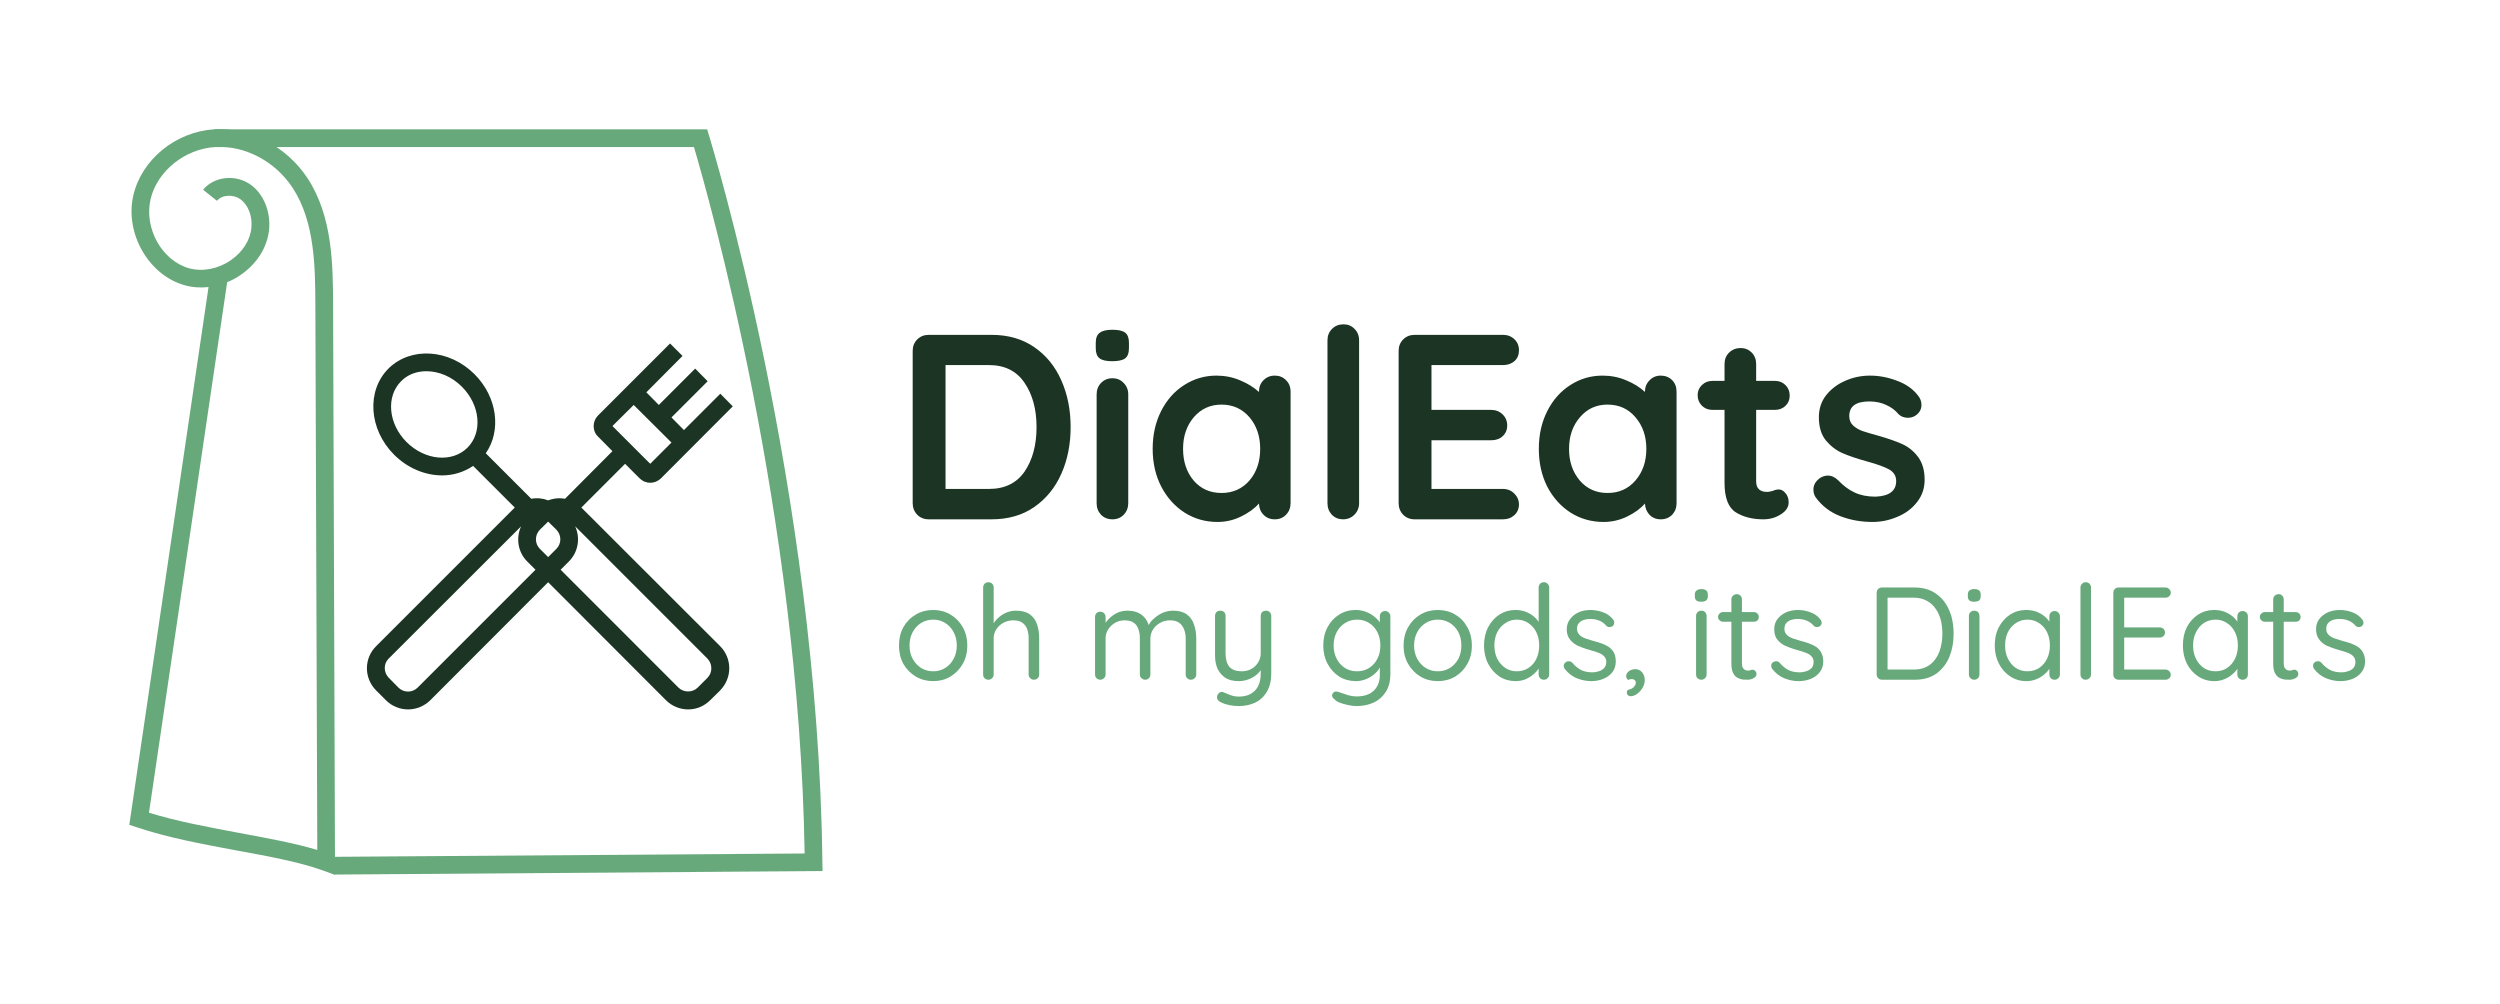 <svg xmlns="http://www.w3.org/2000/svg" version="1.1" xmlns:xlink="http://www.w3.org/1999/xlink" xmlns:svgjs="http://svgjs.dev/svgjs" viewBox="0 0 14.23 5.716"><g transform="matrix(1,0,0,1,5.082,1.846)"><rect width="14.23" height="14.23" x="-5.082" y="-6.103" fill="#ffffff"></rect><g><path d=" M 0.805 0.13 Q 0.906 0.199 0.959 0.319 Q 1.012 0.438 1.012 0.585 Q 1.012 0.732 0.959 0.851 Q 0.906 0.97 0.805 1.04 Q 0.704 1.11 0.562 1.11 L 0.204 1.11 Q 0.165 1.11 0.139 1.084 Q 0.113 1.057 0.113 1.018 L 0.113 0.151 Q 0.113 0.112 0.139 0.086 Q 0.165 0.06 0.204 0.06 L 0.562 0.06 Q 0.704 0.06 0.805 0.13 M 0.75 0.838 Q 0.818 0.738 0.818 0.585 Q 0.818 0.432 0.749 0.332 Q 0.681 0.232 0.547 0.232 L 0.3 0.232 L 0.3 0.937 L 0.547 0.937 Q 0.682 0.937 0.75 0.838 M 1.314 1.084 Q 1.289 1.11 1.25 1.11 Q 1.211 1.11 1.185 1.084 Q 1.16 1.057 1.16 1.018 L 1.16 0.399 Q 1.16 0.36 1.185 0.334 Q 1.211 0.307 1.25 0.307 Q 1.289 0.307 1.314 0.334 Q 1.34 0.36 1.34 0.399 L 1.34 1.018 Q 1.34 1.057 1.314 1.084 M 1.176 0.193 Q 1.155 0.177 1.155 0.135 L 1.155 0.106 Q 1.155 0.064 1.178 0.048 Q 1.2 0.031 1.25 0.031 Q 1.302 0.031 1.323 0.048 Q 1.344 0.064 1.344 0.106 L 1.344 0.135 Q 1.344 0.178 1.322 0.194 Q 1.301 0.21 1.248 0.21 Q 1.197 0.21 1.176 0.193 M 2.238 0.318 Q 2.264 0.343 2.264 0.384 L 2.264 1.018 Q 2.264 1.057 2.238 1.084 Q 2.213 1.11 2.174 1.11 Q 2.135 1.11 2.11 1.084 Q 2.085 1.059 2.084 1.02 Q 2.046 1.063 1.982 1.094 Q 1.919 1.125 1.848 1.125 Q 1.745 1.125 1.661 1.072 Q 1.577 1.018 1.528 0.924 Q 1.479 0.829 1.479 0.709 Q 1.479 0.589 1.527 0.494 Q 1.575 0.399 1.658 0.346 Q 1.742 0.292 1.842 0.292 Q 1.914 0.292 1.977 0.319 Q 2.04 0.345 2.084 0.385 L 2.084 0.384 Q 2.084 0.345 2.109 0.319 Q 2.135 0.292 2.174 0.292 Q 2.213 0.292 2.238 0.318 M 2.03 0.889 Q 2.091 0.817 2.091 0.709 Q 2.091 0.601 2.03 0.529 Q 1.968 0.457 1.871 0.457 Q 1.775 0.457 1.713 0.529 Q 1.652 0.601 1.652 0.709 Q 1.652 0.817 1.712 0.889 Q 1.773 0.96 1.871 0.96 Q 1.968 0.96 2.03 0.889 M 2.627 1.084 Q 2.601 1.11 2.562 1.11 Q 2.525 1.11 2.499 1.084 Q 2.474 1.057 2.474 1.018 L 2.474 0.091 Q 2.474 0.052 2.5 0.026 Q 2.526 -2.220446049250313e-16 2.565 -2.220446049250313e-16 Q 2.603 -2.220446049250313e-16 2.628 0.026 Q 2.654 0.052 2.654 0.091 L 2.654 1.018 Q 2.654 1.057 2.627 1.084 M 3.538 0.964 Q 3.564 0.99 3.564 1.024 Q 3.564 1.062 3.538 1.086 Q 3.512 1.11 3.473 1.11 L 2.97 1.11 Q 2.931 1.11 2.905 1.084 Q 2.879 1.057 2.879 1.018 L 2.879 0.151 Q 2.879 0.112 2.905 0.086 Q 2.931 0.06 2.97 0.06 L 3.473 0.06 Q 3.512 0.06 3.538 0.085 Q 3.564 0.109 3.564 0.148 Q 3.564 0.186 3.539 0.209 Q 3.513 0.232 3.473 0.232 L 3.066 0.232 L 3.066 0.487 L 3.405 0.487 Q 3.444 0.487 3.47 0.512 Q 3.497 0.537 3.497 0.576 Q 3.497 0.613 3.471 0.637 Q 3.446 0.66 3.405 0.66 L 3.066 0.66 L 3.066 0.937 L 3.473 0.937 Q 3.512 0.937 3.538 0.964 M 4.436 0.318 Q 4.461 0.343 4.461 0.384 L 4.461 1.018 Q 4.461 1.057 4.436 1.084 Q 4.41 1.11 4.371 1.11 Q 4.332 1.11 4.307 1.084 Q 4.283 1.059 4.281 1.02 Q 4.244 1.063 4.18 1.094 Q 4.116 1.125 4.046 1.125 Q 3.942 1.125 3.858 1.072 Q 3.774 1.018 3.725 0.924 Q 3.677 0.829 3.677 0.709 Q 3.677 0.589 3.725 0.494 Q 3.773 0.399 3.856 0.346 Q 3.939 0.292 4.04 0.292 Q 4.112 0.292 4.175 0.319 Q 4.238 0.345 4.281 0.385 L 4.281 0.384 Q 4.281 0.345 4.307 0.319 Q 4.332 0.292 4.371 0.292 Q 4.41 0.292 4.436 0.318 M 4.227 0.889 Q 4.289 0.817 4.289 0.709 Q 4.289 0.601 4.227 0.529 Q 4.166 0.457 4.068 0.457 Q 3.972 0.457 3.911 0.529 Q 3.849 0.601 3.849 0.709 Q 3.849 0.817 3.91 0.889 Q 3.971 0.96 4.068 0.96 Q 4.166 0.96 4.227 0.889 M 5.081 0.961 Q 5.099 0.981 5.099 1.014 Q 5.099 1.054 5.054 1.082 Q 5.01 1.11 4.955 1.11 Q 4.862 1.11 4.798 1.07 Q 4.734 1.03 4.734 0.901 L 4.734 0.487 L 4.665 0.487 Q 4.629 0.487 4.605 0.463 Q 4.581 0.439 4.581 0.403 Q 4.581 0.369 4.605 0.346 Q 4.629 0.322 4.665 0.322 L 4.734 0.322 L 4.734 0.226 Q 4.734 0.187 4.76 0.161 Q 4.787 0.135 4.826 0.135 Q 4.863 0.135 4.889 0.161 Q 4.914 0.187 4.914 0.226 L 4.914 0.322 L 5.021 0.322 Q 5.057 0.322 5.081 0.346 Q 5.105 0.37 5.105 0.406 Q 5.105 0.441 5.081 0.464 Q 5.057 0.487 5.021 0.487 L 4.914 0.487 L 4.914 0.894 Q 4.914 0.925 4.931 0.94 Q 4.947 0.954 4.976 0.954 Q 4.988 0.954 5.009 0.948 Q 5.027 0.94 5.043 0.94 Q 5.064 0.94 5.081 0.961 M 5.24 0.94 Q 5.24 0.901 5.279 0.874 Q 5.3 0.861 5.322 0.861 Q 5.354 0.861 5.382 0.889 Q 5.427 0.936 5.476 0.958 Q 5.525 0.981 5.594 0.981 Q 5.711 0.976 5.711 0.892 Q 5.711 0.849 5.671 0.826 Q 5.631 0.804 5.547 0.781 Q 5.46 0.757 5.405 0.733 Q 5.351 0.709 5.311 0.661 Q 5.271 0.612 5.271 0.529 Q 5.271 0.457 5.312 0.404 Q 5.354 0.351 5.42 0.322 Q 5.487 0.292 5.562 0.292 Q 5.639 0.292 5.715 0.321 Q 5.792 0.349 5.835 0.405 Q 5.855 0.429 5.855 0.459 Q 5.855 0.493 5.826 0.516 Q 5.805 0.532 5.778 0.532 Q 5.745 0.532 5.724 0.511 Q 5.697 0.478 5.654 0.459 Q 5.612 0.439 5.558 0.439 Q 5.444 0.439 5.444 0.522 Q 5.444 0.555 5.465 0.575 Q 5.486 0.595 5.518 0.607 Q 5.55 0.618 5.609 0.634 Q 5.69 0.657 5.744 0.681 Q 5.798 0.705 5.835 0.754 Q 5.873 0.804 5.873 0.885 Q 5.873 0.958 5.829 1.013 Q 5.786 1.068 5.717 1.096 Q 5.649 1.125 5.577 1.125 Q 5.478 1.125 5.393 1.092 Q 5.307 1.059 5.253 0.985 Q 5.24 0.967 5.24 0.94" fill="#1c3423" fill-rule="nonzero"></path></g><g><path d=" M 0.424 1.828 Q 0.424 1.887 0.398 1.933 Q 0.372 1.978 0.328 2.005 Q 0.284 2.031 0.23 2.031 Q 0.175 2.031 0.131 2.005 Q 0.086 1.978 0.06 1.933 Q 0.035 1.887 0.035 1.828 Q 0.035 1.77 0.06 1.724 Q 0.086 1.678 0.131 1.652 Q 0.175 1.626 0.23 1.626 Q 0.284 1.626 0.328 1.652 Q 0.372 1.678 0.398 1.724 Q 0.424 1.77 0.424 1.828 M 0.364 1.828 Q 0.364 1.785 0.346 1.752 Q 0.329 1.719 0.298 1.7 Q 0.268 1.681 0.23 1.681 Q 0.191 1.681 0.161 1.7 Q 0.131 1.719 0.113 1.752 Q 0.095 1.785 0.095 1.828 Q 0.095 1.871 0.113 1.904 Q 0.131 1.937 0.161 1.956 Q 0.191 1.975 0.23 1.975 Q 0.268 1.975 0.298 1.956 Q 0.329 1.937 0.346 1.904 Q 0.364 1.871 0.364 1.828 M 0.701 1.63 Q 0.751 1.63 0.78 1.651 Q 0.809 1.672 0.821 1.708 Q 0.833 1.744 0.833 1.787 L 0.833 1.993 Q 0.833 2.006 0.825 2.014 Q 0.816 2.023 0.803 2.023 Q 0.791 2.023 0.782 2.014 Q 0.773 2.006 0.773 1.993 L 0.773 1.787 Q 0.773 1.759 0.765 1.736 Q 0.757 1.713 0.738 1.699 Q 0.719 1.685 0.686 1.685 Q 0.655 1.685 0.629 1.699 Q 0.604 1.713 0.589 1.736 Q 0.574 1.759 0.574 1.787 L 0.574 1.993 Q 0.574 2.006 0.565 2.014 Q 0.557 2.023 0.544 2.023 Q 0.531 2.023 0.522 2.014 Q 0.514 2.006 0.514 1.993 L 0.514 1.498 Q 0.514 1.486 0.522 1.477 Q 0.531 1.468 0.544 1.468 Q 0.557 1.468 0.566 1.477 Q 0.574 1.486 0.574 1.498 L 0.574 1.723 L 0.559 1.739 Q 0.563 1.72 0.575 1.7 Q 0.588 1.68 0.608 1.664 Q 0.627 1.648 0.651 1.639 Q 0.675 1.63 0.701 1.63 M 1.336 1.63 Q 1.387 1.63 1.419 1.656 Q 1.451 1.681 1.461 1.729 L 1.45 1.729 L 1.455 1.715 Q 1.464 1.694 1.486 1.675 Q 1.508 1.655 1.536 1.642 Q 1.565 1.63 1.595 1.63 Q 1.645 1.63 1.673 1.651 Q 1.702 1.672 1.714 1.708 Q 1.727 1.744 1.727 1.788 L 1.727 1.993 Q 1.727 2.006 1.718 2.014 Q 1.709 2.023 1.697 2.023 Q 1.683 2.023 1.675 2.014 Q 1.667 2.006 1.667 1.993 L 1.667 1.789 Q 1.667 1.76 1.658 1.737 Q 1.649 1.713 1.63 1.699 Q 1.611 1.685 1.578 1.685 Q 1.547 1.685 1.522 1.699 Q 1.496 1.713 1.481 1.737 Q 1.466 1.76 1.466 1.789 L 1.466 1.993 Q 1.466 2.006 1.458 2.014 Q 1.45 2.023 1.436 2.023 Q 1.424 2.023 1.415 2.014 Q 1.406 2.006 1.406 1.993 L 1.406 1.787 Q 1.406 1.759 1.398 1.736 Q 1.391 1.713 1.372 1.699 Q 1.353 1.685 1.32 1.685 Q 1.29 1.685 1.265 1.699 Q 1.241 1.713 1.226 1.736 Q 1.211 1.759 1.211 1.787 L 1.211 1.993 Q 1.211 2.006 1.202 2.014 Q 1.193 2.023 1.181 2.023 Q 1.168 2.023 1.159 2.014 Q 1.151 2.006 1.151 1.993 L 1.151 1.666 Q 1.151 1.653 1.159 1.644 Q 1.168 1.636 1.181 1.636 Q 1.194 1.636 1.202 1.644 Q 1.211 1.653 1.211 1.666 L 1.211 1.723 L 1.194 1.741 Q 1.197 1.721 1.209 1.702 Q 1.222 1.682 1.241 1.666 Q 1.261 1.649 1.285 1.639 Q 1.309 1.63 1.336 1.63 M 2.124 1.63 Q 2.137 1.63 2.145 1.638 Q 2.154 1.647 2.154 1.66 L 2.154 1.987 Q 2.154 2.05 2.129 2.091 Q 2.105 2.133 2.063 2.153 Q 2.021 2.173 1.969 2.173 Q 1.94 2.173 1.913 2.167 Q 1.886 2.161 1.868 2.152 Q 1.854 2.145 1.848 2.135 Q 1.843 2.125 1.847 2.113 Q 1.852 2.1 1.862 2.095 Q 1.872 2.089 1.883 2.095 Q 1.895 2.1 1.918 2.109 Q 1.941 2.119 1.97 2.119 Q 2.009 2.119 2.036 2.104 Q 2.064 2.089 2.079 2.06 Q 2.094 2.031 2.094 1.988 L 2.094 1.935 L 2.103 1.954 Q 2.091 1.977 2.071 1.994 Q 2.051 2.011 2.024 2.021 Q 1.998 2.031 1.967 2.031 Q 1.924 2.031 1.894 2.013 Q 1.865 1.994 1.849 1.962 Q 1.834 1.929 1.834 1.886 L 1.834 1.66 Q 1.834 1.647 1.842 1.638 Q 1.851 1.63 1.864 1.63 Q 1.877 1.63 1.886 1.638 Q 1.894 1.647 1.894 1.66 L 1.894 1.873 Q 1.894 1.924 1.916 1.95 Q 1.939 1.975 1.986 1.975 Q 2.016 1.975 2.04 1.962 Q 2.065 1.948 2.079 1.925 Q 2.094 1.901 2.094 1.873 L 2.094 1.66 Q 2.094 1.647 2.102 1.638 Q 2.111 1.63 2.124 1.63 M 2.634 1.626 Q 2.666 1.626 2.694 1.637 Q 2.722 1.648 2.742 1.665 Q 2.763 1.682 2.775 1.701 Q 2.786 1.72 2.786 1.736 L 2.772 1.727 L 2.772 1.662 Q 2.772 1.649 2.78 1.641 Q 2.789 1.632 2.802 1.632 Q 2.815 1.632 2.823 1.641 Q 2.832 1.649 2.832 1.662 L 2.832 1.99 Q 2.832 2.052 2.806 2.092 Q 2.78 2.133 2.737 2.153 Q 2.693 2.173 2.639 2.173 Q 2.617 2.173 2.59 2.167 Q 2.563 2.161 2.542 2.153 Q 2.521 2.144 2.515 2.135 Q 2.504 2.128 2.501 2.118 Q 2.498 2.109 2.504 2.101 Q 2.511 2.09 2.522 2.09 Q 2.533 2.09 2.549 2.097 Q 2.556 2.099 2.571 2.104 Q 2.585 2.11 2.604 2.114 Q 2.622 2.118 2.64 2.118 Q 2.704 2.118 2.738 2.085 Q 2.772 2.051 2.772 1.996 L 2.772 1.927 L 2.78 1.93 Q 2.776 1.951 2.762 1.969 Q 2.748 1.987 2.728 2.001 Q 2.708 2.015 2.684 2.023 Q 2.66 2.031 2.636 2.031 Q 2.583 2.031 2.541 2.005 Q 2.499 1.978 2.475 1.933 Q 2.45 1.887 2.45 1.828 Q 2.45 1.769 2.475 1.723 Q 2.499 1.678 2.541 1.652 Q 2.582 1.626 2.634 1.626 M 2.642 1.681 Q 2.603 1.681 2.573 1.701 Q 2.543 1.72 2.526 1.753 Q 2.509 1.786 2.509 1.828 Q 2.509 1.87 2.526 1.903 Q 2.543 1.936 2.573 1.956 Q 2.603 1.975 2.642 1.975 Q 2.681 1.975 2.711 1.956 Q 2.741 1.937 2.758 1.904 Q 2.775 1.871 2.775 1.828 Q 2.775 1.785 2.758 1.752 Q 2.741 1.719 2.711 1.7 Q 2.681 1.681 2.642 1.681 M 3.296 1.828 Q 3.296 1.887 3.27 1.933 Q 3.245 1.978 3.201 2.005 Q 3.157 2.031 3.102 2.031 Q 3.047 2.031 3.003 2.005 Q 2.959 1.978 2.933 1.933 Q 2.907 1.887 2.907 1.828 Q 2.907 1.77 2.933 1.724 Q 2.959 1.678 3.003 1.652 Q 3.047 1.626 3.102 1.626 Q 3.157 1.626 3.201 1.652 Q 3.245 1.678 3.27 1.724 Q 3.296 1.77 3.296 1.828 M 3.236 1.828 Q 3.236 1.785 3.219 1.752 Q 3.201 1.719 3.171 1.7 Q 3.14 1.681 3.102 1.681 Q 3.064 1.681 3.033 1.7 Q 3.003 1.719 2.985 1.752 Q 2.967 1.785 2.967 1.828 Q 2.967 1.871 2.985 1.904 Q 3.003 1.937 3.033 1.956 Q 3.064 1.975 3.102 1.975 Q 3.14 1.975 3.171 1.956 Q 3.201 1.937 3.219 1.904 Q 3.236 1.871 3.236 1.828 M 3.706 1.468 Q 3.719 1.468 3.727 1.477 Q 3.736 1.486 3.736 1.498 L 3.736 1.993 Q 3.736 2.006 3.727 2.014 Q 3.719 2.023 3.706 2.023 Q 3.692 2.023 3.684 2.014 Q 3.676 2.006 3.676 1.993 L 3.676 1.921 L 3.69 1.916 Q 3.69 1.934 3.679 1.954 Q 3.668 1.974 3.648 1.991 Q 3.629 2.008 3.602 2.02 Q 3.575 2.031 3.545 2.031 Q 3.494 2.031 3.453 2.005 Q 3.413 1.978 3.389 1.933 Q 3.365 1.887 3.365 1.828 Q 3.365 1.769 3.389 1.723 Q 3.413 1.678 3.453 1.652 Q 3.494 1.626 3.543 1.626 Q 3.575 1.626 3.602 1.636 Q 3.63 1.647 3.651 1.665 Q 3.671 1.683 3.683 1.705 Q 3.695 1.726 3.695 1.748 L 3.676 1.744 L 3.676 1.498 Q 3.676 1.486 3.684 1.477 Q 3.692 1.468 3.706 1.468 M 3.551 1.975 Q 3.589 1.975 3.618 1.956 Q 3.647 1.937 3.663 1.904 Q 3.679 1.87 3.679 1.828 Q 3.679 1.786 3.663 1.753 Q 3.647 1.72 3.618 1.701 Q 3.589 1.681 3.551 1.681 Q 3.515 1.681 3.486 1.701 Q 3.457 1.72 3.44 1.753 Q 3.424 1.786 3.424 1.828 Q 3.424 1.87 3.44 1.903 Q 3.457 1.936 3.486 1.956 Q 3.515 1.975 3.551 1.975 M 3.825 1.962 Q 3.818 1.952 3.819 1.941 Q 3.82 1.93 3.832 1.922 Q 3.839 1.917 3.849 1.918 Q 3.86 1.918 3.868 1.927 Q 3.889 1.952 3.916 1.967 Q 3.943 1.981 3.982 1.981 Q 4 1.981 4.018 1.975 Q 4.036 1.97 4.048 1.957 Q 4.061 1.944 4.061 1.922 Q 4.061 1.901 4.048 1.889 Q 4.035 1.876 4.015 1.869 Q 3.995 1.861 3.971 1.855 Q 3.946 1.848 3.922 1.839 Q 3.898 1.831 3.879 1.818 Q 3.86 1.804 3.848 1.785 Q 3.836 1.765 3.836 1.736 Q 3.836 1.702 3.855 1.678 Q 3.873 1.653 3.904 1.639 Q 3.935 1.626 3.972 1.626 Q 3.993 1.626 4.016 1.631 Q 4.039 1.636 4.061 1.647 Q 4.082 1.659 4.099 1.679 Q 4.106 1.687 4.106 1.698 Q 4.107 1.709 4.097 1.718 Q 4.088 1.724 4.078 1.723 Q 4.068 1.723 4.061 1.716 Q 4.046 1.697 4.022 1.687 Q 3.998 1.677 3.97 1.677 Q 3.952 1.677 3.935 1.682 Q 3.917 1.687 3.906 1.7 Q 3.894 1.712 3.894 1.734 Q 3.895 1.754 3.908 1.767 Q 3.92 1.78 3.942 1.788 Q 3.964 1.795 3.99 1.803 Q 4.014 1.809 4.036 1.817 Q 4.058 1.825 4.076 1.837 Q 4.094 1.85 4.105 1.87 Q 4.115 1.89 4.115 1.92 Q 4.115 1.954 4.096 1.98 Q 4.076 2.005 4.044 2.018 Q 4.013 2.031 3.976 2.031 Q 3.935 2.031 3.894 2.015 Q 3.854 1.999 3.825 1.962 M 4.28 2.025 Q 4.28 2.047 4.268 2.068 Q 4.256 2.089 4.237 2.103 Q 4.218 2.117 4.199 2.117 Q 4.192 2.117 4.185 2.112 Q 4.178 2.107 4.178 2.095 Q 4.178 2.083 4.187 2.08 Q 4.195 2.078 4.205 2.074 Q 4.216 2.068 4.222 2.059 Q 4.229 2.05 4.229 2.039 Q 4.229 2.03 4.222 2.025 Q 4.216 2.019 4.207 2.019 Q 4.202 2.019 4.196 2.02 Q 4.19 2.022 4.187 2.025 Q 4.181 2.021 4.178 2.016 Q 4.174 2.011 4.174 2.002 Q 4.175 1.986 4.19 1.974 Q 4.206 1.963 4.226 1.963 Q 4.25 1.963 4.265 1.981 Q 4.28 1.999 4.28 2.025 M 4.632 1.993 Q 4.632 2.006 4.623 2.014 Q 4.615 2.023 4.602 2.023 Q 4.589 2.023 4.58 2.014 Q 4.572 2.006 4.572 1.993 L 4.572 1.66 Q 4.572 1.647 4.581 1.638 Q 4.589 1.63 4.602 1.63 Q 4.615 1.63 4.623 1.638 Q 4.632 1.647 4.632 1.66 L 4.632 1.993 M 4.602 1.579 Q 4.583 1.579 4.574 1.572 Q 4.565 1.564 4.565 1.549 L 4.565 1.538 Q 4.565 1.522 4.575 1.515 Q 4.585 1.507 4.603 1.507 Q 4.621 1.507 4.63 1.515 Q 4.639 1.522 4.639 1.538 L 4.639 1.549 Q 4.639 1.564 4.629 1.572 Q 4.62 1.579 4.602 1.579 M 4.725 1.638 L 4.901 1.638 Q 4.913 1.638 4.921 1.646 Q 4.929 1.654 4.929 1.666 Q 4.929 1.678 4.921 1.686 Q 4.913 1.693 4.901 1.693 L 4.725 1.693 Q 4.714 1.693 4.706 1.685 Q 4.697 1.677 4.697 1.665 Q 4.697 1.654 4.706 1.646 Q 4.714 1.638 4.725 1.638 M 4.804 1.536 Q 4.817 1.536 4.825 1.545 Q 4.833 1.553 4.833 1.566 L 4.833 1.928 Q 4.833 1.946 4.838 1.955 Q 4.844 1.964 4.852 1.968 Q 4.861 1.971 4.869 1.971 Q 4.877 1.971 4.882 1.968 Q 4.888 1.966 4.895 1.966 Q 4.903 1.966 4.909 1.973 Q 4.916 1.98 4.916 1.991 Q 4.916 2.005 4.9 2.014 Q 4.884 2.023 4.865 2.023 Q 4.854 2.023 4.839 2.022 Q 4.823 2.02 4.808 2.012 Q 4.793 2.004 4.783 1.985 Q 4.773 1.966 4.773 1.931 L 4.773 1.566 Q 4.773 1.553 4.782 1.545 Q 4.791 1.536 4.804 1.536 M 5.006 1.962 Q 4.999 1.952 5 1.941 Q 5 1.93 5.012 1.922 Q 5.02 1.917 5.03 1.918 Q 5.04 1.918 5.048 1.927 Q 5.069 1.952 5.096 1.967 Q 5.123 1.981 5.162 1.981 Q 5.18 1.981 5.198 1.975 Q 5.216 1.97 5.229 1.957 Q 5.241 1.944 5.241 1.922 Q 5.241 1.901 5.228 1.889 Q 5.216 1.876 5.195 1.869 Q 5.175 1.861 5.151 1.855 Q 5.126 1.848 5.102 1.839 Q 5.078 1.831 5.059 1.818 Q 5.04 1.804 5.028 1.785 Q 5.017 1.765 5.017 1.736 Q 5.017 1.702 5.035 1.678 Q 5.054 1.653 5.085 1.639 Q 5.116 1.626 5.153 1.626 Q 5.174 1.626 5.196 1.631 Q 5.219 1.636 5.241 1.647 Q 5.263 1.659 5.279 1.679 Q 5.286 1.687 5.287 1.698 Q 5.288 1.709 5.277 1.718 Q 5.269 1.724 5.259 1.723 Q 5.249 1.723 5.242 1.716 Q 5.226 1.697 5.202 1.687 Q 5.179 1.677 5.15 1.677 Q 5.132 1.677 5.115 1.682 Q 5.098 1.687 5.086 1.7 Q 5.075 1.712 5.075 1.734 Q 5.075 1.754 5.088 1.767 Q 5.101 1.78 5.123 1.788 Q 5.144 1.795 5.171 1.803 Q 5.195 1.809 5.217 1.817 Q 5.239 1.825 5.257 1.837 Q 5.275 1.85 5.285 1.87 Q 5.296 1.89 5.296 1.92 Q 5.296 1.954 5.276 1.98 Q 5.257 2.005 5.225 2.018 Q 5.193 2.031 5.156 2.031 Q 5.115 2.031 5.075 2.015 Q 5.035 1.999 5.006 1.962 M 5.817 1.498 Q 5.872 1.498 5.914 1.519 Q 5.955 1.54 5.983 1.576 Q 6.011 1.613 6.025 1.661 Q 6.038 1.708 6.038 1.761 Q 6.038 1.833 6.014 1.893 Q 5.989 1.952 5.94 1.988 Q 5.891 2.023 5.817 2.023 L 5.63 2.023 Q 5.617 2.023 5.608 2.014 Q 5.6 2.006 5.6 1.993 L 5.6 1.528 Q 5.6 1.516 5.608 1.507 Q 5.617 1.498 5.63 1.498 L 5.817 1.498 M 5.81 1.965 Q 5.867 1.965 5.904 1.937 Q 5.94 1.909 5.957 1.863 Q 5.974 1.816 5.974 1.761 Q 5.974 1.72 5.965 1.683 Q 5.955 1.646 5.935 1.618 Q 5.915 1.589 5.884 1.573 Q 5.853 1.556 5.81 1.556 L 5.656 1.556 L 5.662 1.55 L 5.662 1.972 L 5.657 1.965 L 5.81 1.965 M 6.185 1.993 Q 6.185 2.006 6.177 2.014 Q 6.168 2.023 6.155 2.023 Q 6.142 2.023 6.134 2.014 Q 6.125 2.006 6.125 1.993 L 6.125 1.66 Q 6.125 1.647 6.134 1.638 Q 6.143 1.63 6.155 1.63 Q 6.168 1.63 6.177 1.638 Q 6.185 1.647 6.185 1.66 L 6.185 1.993 M 6.155 1.579 Q 6.137 1.579 6.128 1.572 Q 6.119 1.564 6.119 1.549 L 6.119 1.538 Q 6.119 1.522 6.128 1.515 Q 6.138 1.507 6.156 1.507 Q 6.174 1.507 6.183 1.515 Q 6.192 1.522 6.192 1.538 L 6.192 1.549 Q 6.192 1.564 6.183 1.572 Q 6.173 1.579 6.155 1.579 M 6.613 1.632 Q 6.626 1.632 6.634 1.641 Q 6.643 1.649 6.643 1.662 L 6.643 1.993 Q 6.643 2.006 6.634 2.014 Q 6.626 2.023 6.613 2.023 Q 6.599 2.023 6.591 2.014 Q 6.583 2.006 6.583 1.993 L 6.583 1.921 L 6.597 1.92 Q 6.597 1.936 6.586 1.956 Q 6.575 1.975 6.555 1.992 Q 6.536 2.009 6.509 2.02 Q 6.482 2.031 6.452 2.031 Q 6.401 2.031 6.36 2.004 Q 6.32 1.978 6.296 1.932 Q 6.272 1.886 6.272 1.828 Q 6.272 1.768 6.296 1.723 Q 6.32 1.678 6.36 1.652 Q 6.401 1.626 6.45 1.626 Q 6.482 1.626 6.51 1.636 Q 6.538 1.647 6.559 1.665 Q 6.579 1.683 6.591 1.705 Q 6.602 1.726 6.602 1.748 L 6.583 1.744 L 6.583 1.662 Q 6.583 1.649 6.591 1.641 Q 6.599 1.632 6.613 1.632 M 6.458 1.975 Q 6.496 1.975 6.525 1.956 Q 6.554 1.936 6.57 1.903 Q 6.586 1.87 6.586 1.828 Q 6.586 1.786 6.57 1.753 Q 6.554 1.72 6.525 1.701 Q 6.496 1.681 6.458 1.681 Q 6.422 1.681 6.393 1.7 Q 6.364 1.719 6.347 1.752 Q 6.331 1.785 6.331 1.828 Q 6.331 1.87 6.347 1.903 Q 6.363 1.936 6.392 1.956 Q 6.421 1.975 6.458 1.975 M 6.82 1.993 Q 6.82 2.006 6.811 2.014 Q 6.802 2.023 6.789 2.023 Q 6.776 2.023 6.768 2.014 Q 6.76 2.006 6.76 1.993 L 6.76 1.498 Q 6.76 1.486 6.769 1.477 Q 6.777 1.468 6.79 1.468 Q 6.803 1.468 6.812 1.477 Q 6.82 1.486 6.82 1.498 L 6.82 1.993 M 6.977 1.498 L 7.244 1.498 Q 7.256 1.498 7.265 1.507 Q 7.274 1.515 7.274 1.528 Q 7.274 1.54 7.265 1.548 Q 7.256 1.556 7.244 1.556 L 7.002 1.556 L 7.009 1.543 L 7.009 1.733 L 7.001 1.725 L 7.21 1.725 Q 7.223 1.725 7.232 1.733 Q 7.241 1.741 7.241 1.754 Q 7.241 1.767 7.232 1.775 Q 7.223 1.783 7.21 1.783 L 7.004 1.783 L 7.009 1.776 L 7.009 1.97 L 7.004 1.965 L 7.244 1.965 Q 7.256 1.965 7.265 1.974 Q 7.274 1.983 7.274 1.994 Q 7.274 2.007 7.265 2.015 Q 7.256 2.023 7.244 2.023 L 6.977 2.023 Q 6.964 2.023 6.955 2.014 Q 6.947 2.006 6.947 1.993 L 6.947 1.528 Q 6.947 1.516 6.955 1.507 Q 6.964 1.498 6.977 1.498 M 7.683 1.632 Q 7.696 1.632 7.705 1.641 Q 7.713 1.649 7.713 1.662 L 7.713 1.993 Q 7.713 2.006 7.705 2.014 Q 7.696 2.023 7.683 2.023 Q 7.67 2.023 7.661 2.014 Q 7.653 2.006 7.653 1.993 L 7.653 1.921 L 7.667 1.92 Q 7.667 1.936 7.656 1.956 Q 7.645 1.975 7.625 1.992 Q 7.606 2.009 7.579 2.02 Q 7.553 2.031 7.522 2.031 Q 7.471 2.031 7.43 2.004 Q 7.39 1.978 7.366 1.932 Q 7.343 1.886 7.343 1.828 Q 7.343 1.768 7.366 1.723 Q 7.39 1.678 7.43 1.652 Q 7.471 1.626 7.52 1.626 Q 7.553 1.626 7.58 1.636 Q 7.608 1.647 7.629 1.665 Q 7.649 1.683 7.661 1.705 Q 7.673 1.726 7.673 1.748 L 7.653 1.744 L 7.653 1.662 Q 7.653 1.649 7.661 1.641 Q 7.67 1.632 7.683 1.632 M 7.529 1.975 Q 7.566 1.975 7.595 1.956 Q 7.624 1.936 7.64 1.903 Q 7.656 1.87 7.656 1.828 Q 7.656 1.786 7.64 1.753 Q 7.624 1.72 7.595 1.701 Q 7.566 1.681 7.529 1.681 Q 7.492 1.681 7.463 1.7 Q 7.434 1.719 7.418 1.752 Q 7.401 1.785 7.401 1.828 Q 7.401 1.87 7.417 1.903 Q 7.433 1.936 7.462 1.956 Q 7.491 1.975 7.529 1.975 M 7.809 1.638 L 7.985 1.638 Q 7.997 1.638 8.005 1.646 Q 8.013 1.654 8.013 1.666 Q 8.013 1.678 8.005 1.686 Q 7.997 1.693 7.985 1.693 L 7.809 1.693 Q 7.798 1.693 7.79 1.685 Q 7.781 1.677 7.781 1.665 Q 7.781 1.654 7.79 1.646 Q 7.798 1.638 7.809 1.638 M 7.888 1.536 Q 7.901 1.536 7.909 1.545 Q 7.917 1.553 7.917 1.566 L 7.917 1.928 Q 7.917 1.946 7.922 1.955 Q 7.928 1.964 7.936 1.968 Q 7.945 1.971 7.953 1.971 Q 7.961 1.971 7.966 1.968 Q 7.972 1.966 7.979 1.966 Q 7.987 1.966 7.993 1.973 Q 8 1.98 8 1.991 Q 8 2.005 7.984 2.014 Q 7.968 2.023 7.949 2.023 Q 7.938 2.023 7.923 2.022 Q 7.907 2.02 7.892 2.012 Q 7.877 2.004 7.867 1.985 Q 7.857 1.966 7.857 1.931 L 7.857 1.566 Q 7.857 1.553 7.866 1.545 Q 7.875 1.536 7.888 1.536 M 8.09 1.962 Q 8.083 1.952 8.084 1.941 Q 8.084 1.93 8.096 1.922 Q 8.104 1.917 8.114 1.918 Q 8.124 1.918 8.132 1.927 Q 8.153 1.952 8.18 1.967 Q 8.207 1.981 8.246 1.981 Q 8.264 1.981 8.282 1.975 Q 8.3 1.97 8.313 1.957 Q 8.325 1.944 8.325 1.922 Q 8.325 1.901 8.312 1.889 Q 8.3 1.876 8.279 1.869 Q 8.259 1.861 8.235 1.855 Q 8.21 1.848 8.186 1.839 Q 8.162 1.831 8.143 1.818 Q 8.124 1.804 8.113 1.785 Q 8.101 1.765 8.101 1.736 Q 8.101 1.702 8.119 1.678 Q 8.138 1.653 8.169 1.639 Q 8.2 1.626 8.237 1.626 Q 8.258 1.626 8.281 1.631 Q 8.303 1.636 8.325 1.647 Q 8.347 1.659 8.363 1.679 Q 8.37 1.687 8.371 1.698 Q 8.372 1.709 8.361 1.718 Q 8.353 1.724 8.343 1.723 Q 8.333 1.723 8.326 1.716 Q 8.31 1.697 8.287 1.687 Q 8.263 1.677 8.234 1.677 Q 8.216 1.677 8.199 1.682 Q 8.182 1.687 8.17 1.7 Q 8.159 1.712 8.159 1.734 Q 8.159 1.754 8.172 1.767 Q 8.185 1.78 8.207 1.788 Q 8.228 1.795 8.255 1.803 Q 8.279 1.809 8.301 1.817 Q 8.323 1.825 8.341 1.837 Q 8.359 1.85 8.369 1.87 Q 8.38 1.89 8.38 1.92 Q 8.38 1.954 8.36 1.98 Q 8.341 2.005 8.309 2.018 Q 8.277 2.031 8.24 2.031 Q 8.199 2.031 8.159 2.015 Q 8.119 1.999 8.09 1.962" fill="#67a97b" fill-rule="nonzero"></path></g><g clip-path="url(#SvgjsClipPath1003)"><g clip-path="url(#a0489a040-de4e-44e3-a906-c21096b497cfce7cc077-a72f-4bf3-99c3-8946a0e9ba15)"><path d=" M -3.175 3.134 L -3.243 3.109 C -3.376 3.061 -3.553 3.028 -3.74 2.994 C -3.933 2.958 -4.132 2.921 -4.306 2.862 L -4.346 2.849 L -3.895 -0.212 C -3.942 -0.207 -3.989 -0.21 -4.033 -0.223 C -4.237 -0.281 -4.373 -0.52 -4.323 -0.734 C -4.276 -0.938 -4.082 -1.096 -3.863 -1.11 C -3.661 -1.122 -3.453 -1.014 -3.333 -0.834 C -3.188 -0.615 -3.187 -0.335 -3.186 -0.111 Z M -4.234 2.78 C -4.076 2.829 -3.896 2.862 -3.721 2.895 C -3.56 2.925 -3.405 2.953 -3.276 2.992 L -3.287 -0.111 C -3.288 -0.322 -3.289 -0.584 -3.417 -0.778 C -3.517 -0.929 -3.689 -1.019 -3.857 -1.009 C -4.03 -0.999 -4.188 -0.871 -4.225 -0.712 C -4.263 -0.547 -4.161 -0.363 -4.006 -0.319 C -3.929 -0.298 -3.84 -0.315 -3.768 -0.365 C -3.7 -0.412 -3.657 -0.48 -3.651 -0.551 C -3.645 -0.616 -3.669 -0.678 -3.711 -0.71 C -3.753 -0.742 -3.819 -0.738 -3.847 -0.703 L -3.926 -0.766 C -3.862 -0.844 -3.736 -0.856 -3.65 -0.791 C -3.58 -0.737 -3.542 -0.642 -3.55 -0.542 C -3.559 -0.441 -3.618 -0.346 -3.711 -0.282 C -3.735 -0.265 -3.761 -0.251 -3.789 -0.24 Z" fill="#67a97b" transform="matrix(1,0,0,1,0,0)" fill-rule="nonzero"></path></g><g clip-path="url(#a0489a040-de4e-44e3-a906-c21096b497cfce7cc077-a72f-4bf3-99c3-8946a0e9ba15)"><path d=" M -3.177 3.132 L -3.178 3.031 L -0.502 3.012 C -0.533 1.087 -1.051 -0.735 -1.132 -1.009 L -3.86 -1.009 L -3.86 -1.11 L -1.057 -1.11 L -1.046 -1.074 C -1.04 -1.054 -0.425 0.949 -0.401 3.062 L -0.4 3.112 Z" fill="#67a97b" transform="matrix(1,0,0,1,0,0)" fill-rule="nonzero"></path></g><g clip-path="url(#a0489a040-de4e-44e3-a906-c21096b497cfce7cc077-a72f-4bf3-99c3-8946a0e9ba15)"><path d=" M -1.773 1.043 L -1.524 0.794 L -1.441 0.877 C -1.425 0.893 -1.403 0.902 -1.381 0.902 C -1.358 0.902 -1.337 0.893 -1.32 0.877 L -0.911 0.467 L -0.982 0.395 L -1.189 0.602 L -1.26 0.53 L -1.054 0.324 L -1.125 0.252 L -1.332 0.459 L -1.403 0.387 L -1.197 0.18 L -1.268 0.109 L -1.678 0.519 C -1.694 0.535 -1.703 0.557 -1.703 0.579 C -1.703 0.602 -1.695 0.623 -1.678 0.639 L -1.596 0.722 L -1.866 0.993 C -1.877 0.991 -1.888 0.99 -1.899 0.99 L -1.899 0.99 C -1.921 0.99 -1.942 0.995 -1.962 1.002 C -1.993 0.99 -2.026 0.987 -2.058 0.993 L -2.317 0.734 C -2.227 0.605 -2.251 0.414 -2.381 0.284 C -2.525 0.14 -2.744 0.126 -2.871 0.252 C -2.997 0.378 -2.983 0.598 -2.839 0.742 C -2.761 0.82 -2.661 0.86 -2.565 0.86 C -2.502 0.86 -2.441 0.841 -2.389 0.806 L -2.152 1.043 L -2.941 1.832 C -3.011 1.901 -3.011 2.014 -2.941 2.084 L -2.885 2.14 C -2.852 2.173 -2.807 2.192 -2.759 2.192 C -2.712 2.192 -2.667 2.173 -2.633 2.14 L -1.962 1.468 L -1.291 2.14 C -1.258 2.173 -1.212 2.192 -1.165 2.192 L -1.165 2.192 C -1.117 2.192 -1.073 2.173 -1.039 2.139 L -0.983 2.084 C -0.95 2.05 -0.931 2.005 -0.931 1.958 C -0.931 1.91 -0.95 1.865 -0.983 1.832 Z M -1.475 0.459 L -1.26 0.673 L -1.381 0.794 L -1.596 0.579 Z M -1.915 1.278 L -1.962 1.325 L -2.009 1.278 C -2.039 1.248 -2.039 1.2 -2.009 1.169 L -1.962 1.123 L -1.915 1.169 C -1.885 1.2 -1.885 1.248 -1.915 1.278 M -2.768 0.67 C -2.872 0.566 -2.886 0.411 -2.799 0.324 C -2.761 0.285 -2.71 0.267 -2.655 0.267 C -2.585 0.267 -2.511 0.297 -2.453 0.355 C -2.348 0.46 -2.334 0.615 -2.421 0.702 C -2.508 0.789 -2.663 0.775 -2.768 0.67 M -2.705 2.068 C -2.735 2.098 -2.784 2.098 -2.814 2.068 L -2.869 2.012 C -2.899 1.982 -2.9 1.933 -2.87 1.903 L -2.116 1.15 C -2.146 1.216 -2.135 1.296 -2.081 1.35 L -2.034 1.397 Z M -1.055 2.012 L -1.111 2.068 C -1.14 2.097 -1.191 2.097 -1.22 2.068 L -1.891 1.397 L -1.844 1.35 C -1.79 1.296 -1.778 1.216 -1.808 1.15 L -1.055 1.903 C -1.041 1.918 -1.033 1.937 -1.033 1.958 C -1.033 1.978 -1.041 1.998 -1.055 2.012" fill="#1c3423" transform="matrix(1,0,0,1,0,0)" fill-rule="nonzero"></path></g></g></g><defs><clipPath id="SvgjsClipPath1003"><path d=" M -4.346 -1.111 h 3.946 v 4.245 h -3.946 Z"></path></clipPath><clipPath id="a0489a040-de4e-44e3-a906-c21096b497cfce7cc077-a72f-4bf3-99c3-8946a0e9ba15"><path d=" M -4.346 3.134 L -0.4 3.134 L -0.4 -1.111 L -4.346 -1.111 Z"></path></clipPath></defs></svg>